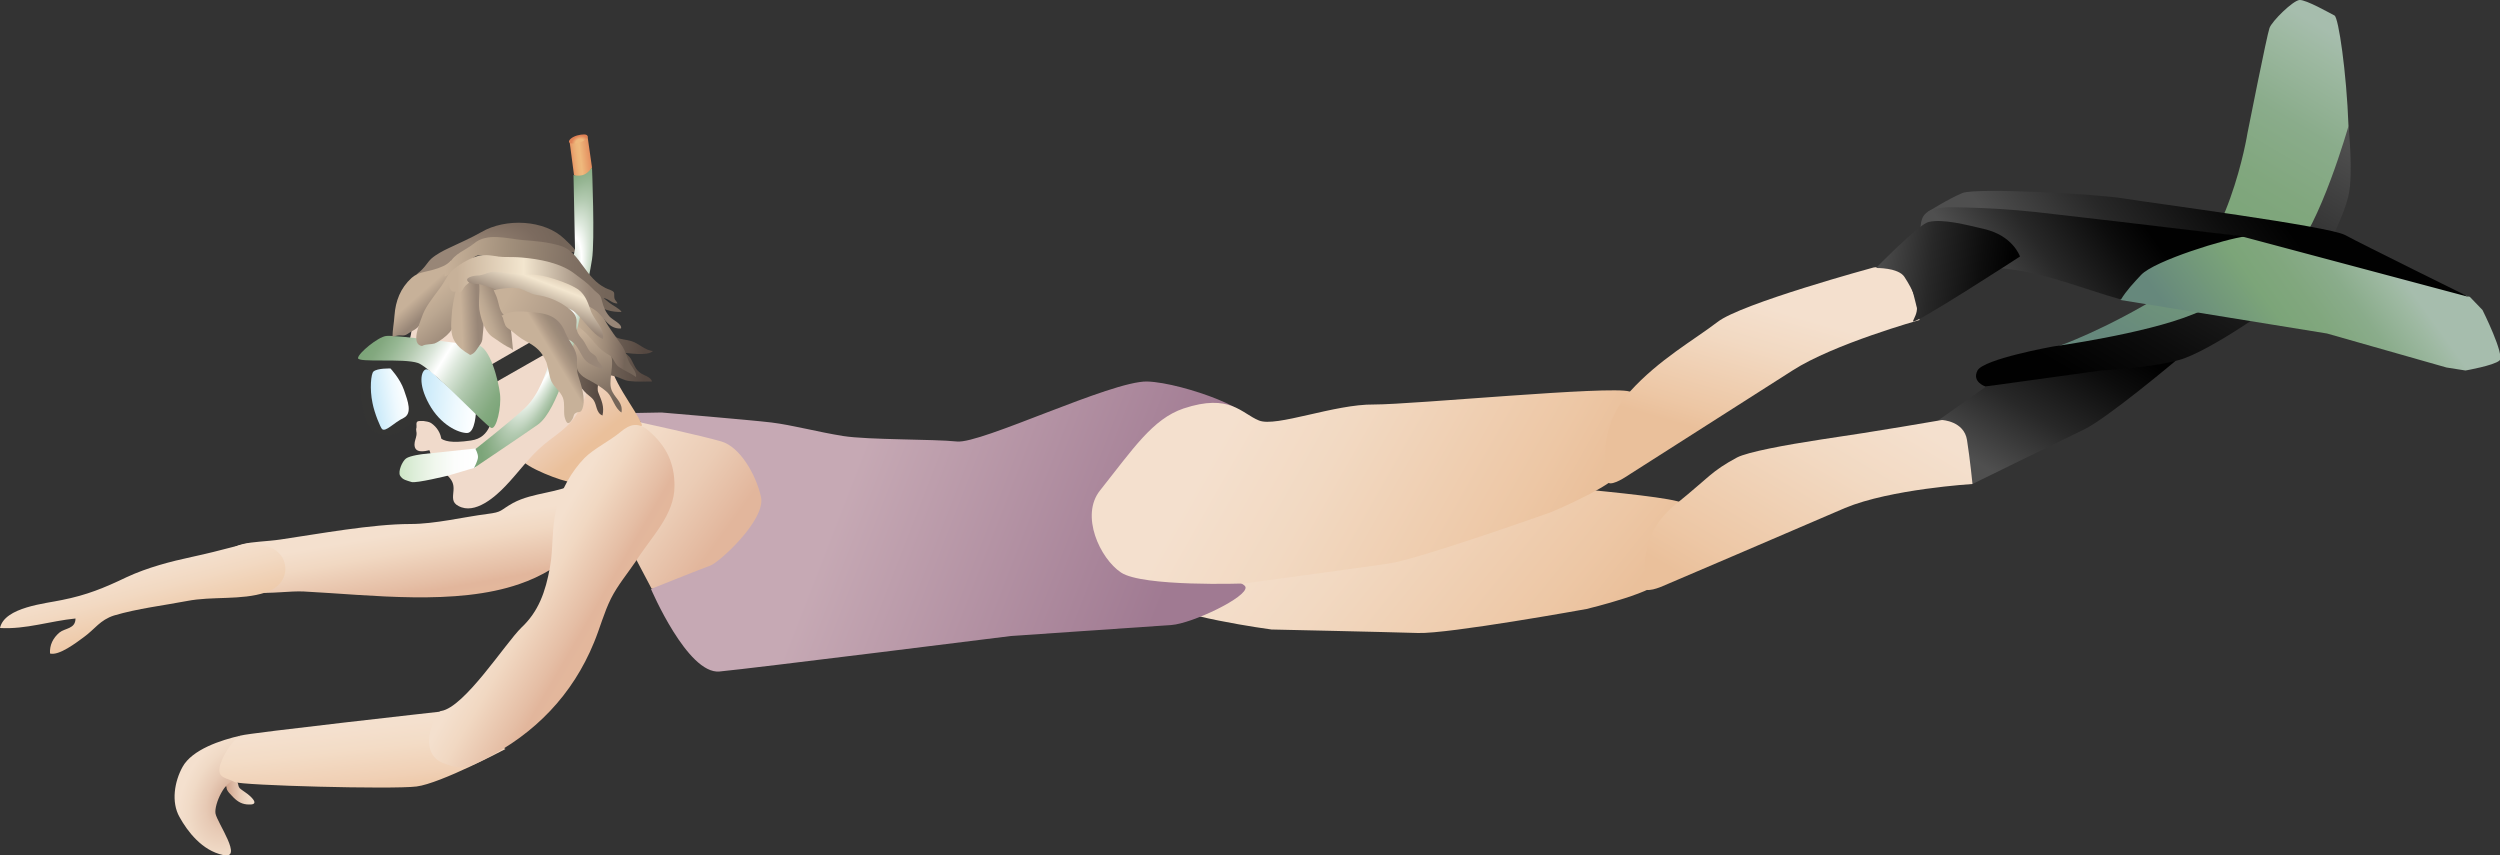 
        <svg xmlns:rdf="http://www.w3.org/1999/02/22-rdf-syntax-ns#" xmlns="http://www.w3.org/2000/svg" xmlns:cc="http://creativecommons.org/ns#" xmlns:xlink="http://www.w3.org/1999/xlink" xmlns:dc="http://purl.org/dc/elements/1.1/" x="0px" y="0px" width="500" height="171" viewBox="0 0 500 171" xml:space="preserve">
            <rect x="0" y="0" width="500" height="171" fill="#333333" stroke="none"/>
            <title>Snorkelling: woman</title>
            <desc xmlns:ian_image_library="https://ian.umces.edu/media-library/">
                <ian_image_library:title>Snorkelling: woman</ian_image_library:title>
                <ian_image_library:descr>Illustration of a woman snorkelling.</ian_image_library:descr>
                <ian_image_library:scene>
                    <ian_image_library:contains>swimming, water sports, snorkel, human, recreation, snorkel, snorkelling, snorkeller, child, woman, fun, person, people, female</ian_image_library:contains>
                    <ian_image_library:when>2010-07-30</ian_image_library:when>
                </ian_image_library:scene>
            </desc>
            
<linearGradient id="ian_symbols_62fc3b8935a494c4c94c3791f99a9c9a" gradientUnits="userSpaceOnUse" x1="427.815" y1="-520.536" x2="466.966" y2="-454.733" gradientTransform="matrix(1 0 0 -1 0 -447.852)">
	<stop  offset="1.840000e-02" style="stop-color:#66887C"/>
	<stop  offset="0.423" style="stop-color:#7CA579"/>
	<stop  offset="0.575" style="stop-color:#81A77E"/>
	<stop  offset="0.747" style="stop-color:#8AAC8B"/>
	<stop  offset="0.929" style="stop-color:#9EB9A2"/>
	<stop  offset="1" style="stop-color:#A6BDAD"/>
</linearGradient>
<path fill="url(#ian_symbols_62fc3b8935a494c4c94c3791f99a9c9a)" d="M411.5,69.3c0,0,9.4-3.2,21.8-10.9c12.4-7.7,16.2-31.8,16.2-31.8s3.9-19.7,4.4-21
	c0.5-1.4,4.7-5.5,6-5.6c1.3-0.1,6.2,2.7,7,3.1c0.8,0.4,2.4,11.3,2.8,22.1c0.4,10.8-12.5,29.1-12.5,29.1l-22.5,13.2l-25.1,4.5
	L411.5,69.3z"/>
<linearGradient id="ian_symbols_cd7e362db9ddb3f4a92c28a1a35c175b" gradientUnits="userSpaceOnUse" x1="400.9" y1="-543.584" x2="419.493" y2="-512.334" gradientTransform="matrix(1 0 0 -1 0 -447.852)">
	<stop  offset="0" style="stop-color:#4F4F4F"/>
	<stop  offset="0.386" style="stop-color:#282828"/>
	<stop  offset="0.75" style="stop-color:#0D0D0D"/>
	<stop  offset="0.957" style="stop-color:#010101"/>
</linearGradient>
<path fill="url(#ian_symbols_cd7e362db9ddb3f4a92c28a1a35c175b)" d="M387.6,84.1l9.5-6.7c0,0,8.5-2.4,15.7-3.2c7.2-0.8,22.4-2.1,22.4-2.1s-13.8,11.6-18.4,13.8
	c-4.6,2.2-22.3,10.9-22.3,10.9s-1.9-5.1-3.5-7.4C389.4,86.9,387.6,84.1,387.6,84.1z"/>
<linearGradient id="ian_symbols_c18ff2afed261934a103205b49208dfd" gradientUnits="userSpaceOnUse" x1="419.05" y1="-528.856" x2="455.305" y2="-467.918" gradientTransform="matrix(1 0 0 -1 0 -447.852)">
	<stop  offset="4.290000e-02" style="stop-color:#010101"/>
	<stop  offset="0.25" style="stop-color:#0D0D0D"/>
	<stop  offset="0.614" style="stop-color:#282828"/>
	<stop  offset="1" style="stop-color:#4F4F4F"/>
</linearGradient>
<path fill="url(#ian_symbols_c18ff2afed261934a103205b49208dfd)" d="M469.7,25.2c0,0,1,9.6,0,13.9c-1,4.3-4.7,12.3-8.8,16.7c-4.1,4.4-19.4,14.7-25.1,16.2
	c-5.7,1.6-15.6,2.1-15.6,2.1l-23.1,3.2c0,0-2.8-0.9-1.6-3.2c1.2-2.3,15.1-4.8,15.1-4.8s18.3-2.5,27.9-6.4
	c9.6-3.9,13.9-5.8,19.7-11.8C464,45.3,469.7,25.2,469.7,25.2z"/>
<linearGradient id="ian_symbols_2e1230aa61bc09544114963ac4f79368" gradientUnits="userSpaceOnUse" x1="348.362" y1="-524.395" x2="409.953" y2="-563.656" gradientTransform="matrix(0.994 0.112 0.112 -0.994 -30.934 -471.801)">
	<stop  offset="4.290000e-02" style="stop-color:#F4E0CE"/>
	<stop  offset="0.336" style="stop-color:#F2D9C2"/>
	<stop  offset="0.848" style="stop-color:#EDC7A5"/>
	<stop  offset="1" style="stop-color:#EAC09B"/>
</linearGradient>
<path fill="url(#ian_symbols_2e1230aa61bc09544114963ac4f79368)" d="M228.6,102.8c7.9-7.1,12.7-12.4,19.2-13.5c9.6-1.6,11.3,2.9,14.5,4.9c3.2,2,15.4-0.8,23.3,0.6
	c7.8,1.3,47.3,3.9,50.9,5.8c3.6,1.8-6.4,6.6-5.6,10.2c0.8,3.6,0.5,2.6,1.1,5c0.7,2.3-14.7,6-14.7,6s-27.6,5-33.7,4.8
	c-6.2-0.2-29.3-0.7-29.3-0.7s-20.2-2.7-24-6.2C226.4,116.2,223.8,107.1,228.6,102.8z"/>
<linearGradient id="ian_symbols_9d76d8896e0274e42dcdb536f94061ba" gradientUnits="userSpaceOnUse" x1="349.709" y1="-570.947" x2="376.27" y2="-526.304" gradientTransform="matrix(1 0 0 -1 0 -447.852)">
	<stop  offset="0" style="stop-color:#EAC09B"/>
	<stop  offset="0.152" style="stop-color:#EDC7A5"/>
	<stop  offset="0.664" style="stop-color:#F2D9C2"/>
	<stop  offset="0.957" style="stop-color:#F4E0CE"/>
</linearGradient>
<path fill="url(#ian_symbols_9d76d8896e0274e42dcdb536f94061ba)" d="M335.2,100.8c6.7-5.4,7-6.5,12.2-9.3c2.1-1.1,9.6-2.5,16.8-3.6c11-1.6,24.2-3.9,24.2-3.9s4.4,0.2,5,4
	c0.6,3.8,1.1,8.8,1.1,8.8s-16.4,1-25.5,4.8c-9,3.9-36.4,15.6-36.4,15.6s-4,1.8-3.8,0C329.2,114.4,327.5,107,335.2,100.8z"/>
<linearGradient id="ian_symbols_16bf110d89a33ff4cd59cdeae9a0ef9e" gradientUnits="userSpaceOnUse" x1="543.85" y1="-494.506" x2="575.296" y2="-465.793" gradientTransform="matrix(0.993 0.116 0.116 -0.993 -40.86 -479.395)">
	<stop  offset="1.840000e-02" style="stop-color:#66887C"/>
	<stop  offset="0.423" style="stop-color:#7CA579"/>
	<stop  offset="0.575" style="stop-color:#81A77E"/>
	<stop  offset="0.747" style="stop-color:#8AAC8B"/>
	<stop  offset="0.929" style="stop-color:#9EB9A2"/>
	<stop  offset="1" style="stop-color:#A6BDAD"/>
</linearGradient>
<path fill="url(#ian_symbols_16bf110d89a33ff4cd59cdeae9a0ef9e)" d="M424.1,60l41.3,6.7l23.9,6.8l3.8,0.6c0,0,5.7-1,6.8-2c1.1-1.1-3.4-10.1-3.4-10.1l-2.5-2.6l-23.7-8.5
	l-26.1-6.1l-19.7,3.8L424.1,60z"/>
<linearGradient id="ian_symbols_bcb9386000773194bdbe4e6166d02477" gradientUnits="userSpaceOnUse" x1="516.807" y1="-491.089" x2="553.464" y2="-457.618" gradientTransform="matrix(0.993 0.116 0.116 -0.993 -40.86 -479.395)">
	<stop  offset="0" style="stop-color:#4F4F4F"/>
	<stop  offset="0.386" style="stop-color:#282828"/>
	<stop  offset="0.75" style="stop-color:#0D0D0D"/>
	<stop  offset="0.957" style="stop-color:#010101"/>
</linearGradient>
<path fill="url(#ian_symbols_bcb9386000773194bdbe4e6166d02477)" d="M385.5,42.4c0,0,4.3-2.7,7-3.8c2.8-1.1,27,0.2,32.3,1.1c5.4,0.9,40.8,5.5,44.2,7.3
	c3.3,1.8,24.8,12.4,24.8,12.4l-45-12l-42.5-4.7L385.5,42.4z"/>
<linearGradient id="ian_symbols_785b6de09d3daf542db799fe08b051c8" gradientUnits="userSpaceOnUse" x1="119.075" y1="-535.824" x2="144.824" y2="-554.529" gradientTransform="matrix(1 0 0 -1 0 -447.852)">
	<stop  offset="4.290000e-02" style="stop-color:#F4E0CE"/>
	<stop  offset="0.297" style="stop-color:#F2DAC6"/>
	<stop  offset="0.653" style="stop-color:#EBCCB5"/>
	<stop  offset="1" style="stop-color:#E2B69C"/>
</linearGradient>
<polygon fill="url(#ian_symbols_785b6de09d3daf542db799fe08b051c8)" points="126.5,84.2 146.6,86.3 154.9,101.8 151.6,122.7 130.3,117.7 126.5,110.5 "/>
<linearGradient id="ian_symbols_c9bf2cf0e5f2bf74b9ab7a4bd28de103" gradientUnits="userSpaceOnUse" x1="142.164" y1="-535.057" x2="235.817" y2="-571.438" gradientTransform="matrix(1 0 0 -1 0 -447.852)">
	<stop  offset="0.289" style="stop-color:#C6A9B4"/>
	<stop  offset="0.957" style="stop-color:#A07A92"/>
</linearGradient>
<path fill="url(#ian_symbols_c9bf2cf0e5f2bf74b9ab7a4bd28de103)" d="M126.9,82.6l5.4-0.1c0,0,17.9,1.5,22,2c4.1,0.5,9.3,1.9,14.3,2.7c5.1,0.8,18,0.6,22.8,1.1
	c4.8,0.5,30.8-12.1,38-12c7.3,0.2,24.4,6.7,18.2,7.9c-6.2,1.1-22.6,10.4-23.4,17.6c-0.8,7.1,24.4,13.6,24.9,15.6
	c0.5,2-10.7,7.3-14.8,7.6c-4.1,0.3-32.1,2.2-32.1,2.2s-51.9,6.5-58.3,7.1c-6.4,0.6-13.7-16.5-13.7-16.5s10.2-4.1,11.9-4.7
	c1.7-0.6,11.1-9.1,10.1-13.7c-1-4.5-4.2-10-7.9-11.1c-3.7-1.1-16.1-3.8-16.1-3.8L126.9,82.6z"/>
<linearGradient id="ian_symbols_5d96598afab49d7405c290a7be77be68" gradientUnits="userSpaceOnUse" x1="45.259" y1="-606.12" x2="51.013" y2="-606.12" gradientTransform="matrix(1 0 0 -1 0 -447.852)">
	<stop  offset="0" style="stop-color:#CFA38B"/>
	<stop  offset="0.121" style="stop-color:#D5AE98"/>
	<stop  offset="0.46" style="stop-color:#E7CAB5"/>
	<stop  offset="0.75" style="stop-color:#F0DAC6"/>
	<stop  offset="0.957" style="stop-color:#F4E0CE"/>
</linearGradient>
<path fill="url(#ian_symbols_5d96598afab49d7405c290a7be77be68)" d="M45.3,157.3c-0.1,0.9,0.9,1.6,1.4,2.2c0.9,0.9,1.8,1.4,3.1,1.4c2.4,0.1,0.2-1.8-0.7-2.4
	c-0.4-0.3-0.9-0.6-1.2-0.9c-0.3-0.4-0.2-0.8-0.4-1.1c-0.7-1.3-2.3-0.4-2.4,0.8L45.3,157.3z"/>
<linearGradient id="ian_symbols_bd8a85ecfcdb1634a1ace5f2317f5888" gradientUnits="userSpaceOnUse" x1="83.078" y1="-552.697" x2="87.623" y2="-578.45" gradientTransform="matrix(1 0 0 -1 0 -447.852)">
	<stop  offset="4.290000e-02" style="stop-color:#F4E0CE"/>
	<stop  offset="0.193" style="stop-color:#F1D8C2"/>
	<stop  offset="0.455" style="stop-color:#E5BEA5"/>
	<stop  offset="0.524" style="stop-color:#E2B69C"/>
	<stop  offset="0.838" style="stop-color:#E6BB9C"/>
	<stop  offset="1" style="stop-color:#EAC09B"/>
</linearGradient>
<path fill="url(#ian_symbols_bd8a85ecfcdb1634a1ace5f2317f5888)" d="M115.7,96.4c-4,2.3-9,2-13.1,4.2c-2.7,1.5-2,1.8-5.2,2.2c-4.7,0.6-10.4,2-15.3,2
	c-7.7,0-18.5,2-26,3.1c-5.4,0.8-11.1,0-11.1,5c0,8,10.3,5.1,15.8,5.4c13.5,0.7,30.4,2.9,43.1-1.5c8.5-2.9,17.5-10,17-20.4
	C119.3,96.3,117.5,96.4,115.7,96.4"/>
<radialGradient id="ian_symbols_29db2a1a1a939ec47999cf9c41a19e7f" cx="-849.117" cy="-461.132" r="16.562" gradientTransform="matrix(0.338 -0.843 -0.599 -0.193 57.189 -645.021)" gradientUnits="userSpaceOnUse">
	<stop  offset="0" style="stop-color:#CFA38B"/>
	<stop  offset="0.121" style="stop-color:#D5AE98"/>
	<stop  offset="0.46" style="stop-color:#E7CAB5"/>
	<stop  offset="0.75" style="stop-color:#F0DAC6"/>
	<stop  offset="0.957" style="stop-color:#F4E0CE"/>
</radialGradient>
<path fill="url(#ian_symbols_29db2a1a1a939ec47999cf9c41a19e7f)" d="M48.2,147.1c-4,0.9-9.8,2.8-11.7,6.3c-1.6,2.9-2.3,7-0.6,10c1.6,2.9,4.5,6.7,8.7,7.6
	c4.2,1-1.2-6.5-1.5-8.3c-0.3-1.8,1.9-6.7,3.9-6.5c0-1.1,0.3-0.5,0.6-1.4c0.5-1.8,2.1-2.2,3.2-3.6c2.1-2.6-2.7-1.5-3.2-3.7
	L48.2,147.1z"/>
<linearGradient id="ian_symbols_e2332c0ac3abba04cd4fa74e153fb2d6" gradientUnits="userSpaceOnUse" x1="71.718" y1="-592.671" x2="73.506" y2="-609.41" gradientTransform="matrix(1 0 0 -1 0 -447.852)">
	<stop  offset="4.290000e-02" style="stop-color:#F4E0CE"/>
	<stop  offset="0.294" style="stop-color:#F3DCC6"/>
	<stop  offset="0.646" style="stop-color:#F0D0B5"/>
	<stop  offset="1" style="stop-color:#EAC09B"/>
</linearGradient>
<path fill="url(#ian_symbols_e2332c0ac3abba04cd4fa74e153fb2d6)" d="M88.3,142.3c0,0-38.6,4.3-40.1,4.8c-1.5,0.5-4,4.4-4.3,6.5c-0.3,2.1,1.6,2,3,2.8
	c1.4,0.7,31.6,1.5,36.4,0.9s17.8-7.5,17.8-7.5L88.3,142.3z"/>
<linearGradient id="ian_symbols_412bfb5fd1b21984f9ac1c26ae7ad317" gradientUnits="userSpaceOnUse" x1="176.779" y1="-519.943" x2="186.929" y2="-530.135" gradientTransform="matrix(0.997 7.980000e-02 7.980000e-02 -0.997 -25.322 -455.083)">
	<stop  offset="4.290000e-02" style="stop-color:#F0DACB"/>
	<stop  offset="0.345" style="stop-color:#F0D4C1"/>
	<stop  offset="0.874" style="stop-color:#EBC4A3"/>
	<stop  offset="1" style="stop-color:#EAC09B"/>
</linearGradient>
<path fill="url(#ian_symbols_412bfb5fd1b21984f9ac1c26ae7ad317)" d="M122.4,72c-1.2,2.7,5.1,10.3,6,13c0.2,0.7-14,7.7-14.2,11.4c-1.5,0-9.4-3-9.9-4.6
	c-0.7-2,1-1.6,2.2-2.6c4.4-4,7.3-9.7,12.3-13.1"/>
<path fill="#F0DACB" d="M83.3,62.4c-1.1,1.4-0.8,2.8-1.1,4.4c-0.3,1.6-1,3.2-1.4,4.9c-0.3,1.5-0.8,3.3-0.4,4.8
	c0.4,1.5,1.3,2.8,1.9,4.2c1.1,2.9,2.1,5.8,3.3,8.6c0.5,1.1,0.7,2.5,1.4,3.5c0.6,0.9,1.7,1.5,2.4,2.2c1,1,1.4,1.7,1.3,3.1
	c-0.1,1.3-0.4,2.4,1,3.1c3.3,1.8,7.4-1.9,9.4-4c2.6-2.7,4.8-5.9,7.7-8.3c2.3-1.9,4.9-3.4,6.5-6c2-3.4,3.7-7.6,1.5-11.2
	c-1-1.6-2.5-2.6-3.9-3.9c-2.3-2.1-4.3-4.7-6.9-6.4c-4.3-2.7-8.6-4.3-13.8-4.1c-2.8,0.1-6.8,1.8-8.3,4.5L83.3,62.4z"/>
<linearGradient id="ian_symbols_8f9978b2deba06f4a1b534cc21ab922c" gradientUnits="userSpaceOnUse" x1="187.299" y1="-509.798" x2="197.267" y2="-509.798" gradientTransform="matrix(0.997 7.980000e-02 7.980000e-02 -0.997 -25.322 -455.083)">
	<stop  offset="4.290000e-02" style="stop-color:#746559"/>
	<stop  offset="0.828" style="stop-color:#554841"/>
</linearGradient>
<path fill="url(#ian_symbols_8f9978b2deba06f4a1b534cc21ab922c)" d="M121.4,65.9c0.7,0.5,1.1,1.2,1.9,1.6c0.9,0.4,1.9,0.4,2.9,0.7c1.5,0.4,2.8,1.9,4.4,2
	c-1.2,1.1-4.7,0.4-6.4,0.3c-1.4,0-1.6-0.1-2.1-1.5c-0.3-1.1-1-1.9-1.3-3c0.1-0.2,0.1,0,0.2-0.1L121.4,65.9z"/>
<linearGradient id="ian_symbols_80b513a7501f2064ed73ac458095ac76" gradientUnits="userSpaceOnUse" x1="187.763" y1="-512.851" x2="197.697" y2="-512.851" gradientTransform="matrix(0.997 7.980000e-02 7.980000e-02 -0.997 -25.322 -455.083)">
	<stop  offset="4.290000e-02" style="stop-color:#746559"/>
	<stop  offset="0.828" style="stop-color:#554841"/>
</linearGradient>
<path fill="url(#ian_symbols_80b513a7501f2064ed73ac458095ac76)" d="M122.6,67c0.5,0.9,1.2,2.2,1.9,3c0.5,0.7,1.4,1.1,1.8,2c0.6,1.1,0.8,1.9,1.8,2.6
	c0.7,0.5,2.1,0.8,2.3,1.7c-1.5,0-3.1,0.1-4.6-0.1c-0.9-0.1-1.7-0.6-2.6-0.9c-0.8-0.2-1.6-0.2-2.1-0.8c-0.8-0.9-0.2-2.9,0.1-3.9
	c0.4-1.3,0.4-2.7,0.5-4.1L122.6,67z"/>
<linearGradient id="ian_symbols_bde6460a2fa9a58431e58dee7fd5691c" gradientUnits="userSpaceOnUse" x1="181.281" y1="-519.842" x2="188.411" y2="-519.842" gradientTransform="matrix(0.997 7.980000e-02 7.980000e-02 -0.997 -25.322 -455.083)">
	<stop  offset="4.290000e-02" style="stop-color:#746559"/>
	<stop  offset="0.828" style="stop-color:#554841"/>
</linearGradient>
<path fill="url(#ian_symbols_bde6460a2fa9a58431e58dee7fd5691c)" d="M115.8,77.1c0.5,0.5,0.7,0.7,1.1,1.2c0.5,0.6,1.4,1.1,1.8,1.7c0.7,1,0.5,2.6,1.8,3.1
	c0.4-1.8-0.2-3-0.8-4.5c-0.3-0.7-0.1-1.2-0.1-1.8c0-1.2-0.3-1.5-1.5-2c-0.7-0.3-1-0.3-1.5-0.9c-0.4-0.4-0.8-1.1-1.3-1.4
	c-1.6-0.9-1,2.3-0.7,3.4c0.5,0.1,0.9,0.5,1.1,0.9L115.8,77.1z"/>
<linearGradient id="ian_symbols_6bcf3e4bd9ae6374e1902630a8e55441" gradientUnits="userSpaceOnUse" x1="181.259" y1="-508.567" x2="191.463" y2="-524.568" gradientTransform="matrix(0.997 7.980000e-02 7.980000e-02 -0.997 -25.322 -455.083)">
	<stop  offset="4.290000e-02" style="stop-color:#C7B199"/>
	<stop  offset="0.828" style="stop-color:#746559"/>
</linearGradient>
<path fill="url(#ian_symbols_6bcf3e4bd9ae6374e1902630a8e55441)" d="M111.6,69.9c0.7,1.4,2.7,1.3,3.5,2.5c0.3,0.4,0.2,1.1,0.4,1.6c0.4,0.8,1,1.3,1.7,1.7
	c1.5,0.8,3,1.6,4.3,2.8c1.1,1.1,1.4,3.1,2.8,4c0.3-1.9-1-2.6-1.8-4.1c-0.6-1.1-0.4-2.2-0.3-3.4c0.1-1,0.3-2,0.2-3
	c-0.1-1-0.6-2-1.1-2.9c-1.2-2.3-3.2-4.7-4.9-6.7c-0.7-0.8-1.6-1.5-2.6-1.9c-1.6-0.6-2.3,0-2.6,1.6c-0.3,1.4-0.5,3.1-0.4,4.6
	c0.1,1,0.6,1.9,0.5,3L111.6,69.9z"/>
<path fill="#746559" d="M119.6,57.5c-0.2,1.3,1.4,2.3,2.2,3c0.6,0.5,2.4,1.4,2.5,1.9c-1,0-2-0.1-2.9-0.4c-0.7-0.3-2.1-0.7-2.7-1.2
	c-0.6-0.4-0.9-1.4-0.9-2.2c0-1.2,0.5-1.1,1.5-1.4c0,0.1,0,0.3,0,0.4"/>
<linearGradient id="ian_symbols_d3d3262dc5fd83f47d3b33ee419c8250" gradientUnits="userSpaceOnUse" x1="178.83" y1="-509.032" x2="194.484" y2="-509.032" gradientTransform="matrix(0.997 7.980000e-02 7.980000e-02 -0.997 -25.322 -455.083)">
	<stop  offset="4.290000e-02" style="stop-color:#C7B199"/>
	<stop  offset="0.2" style="stop-color:#C2AD95"/>
	<stop  offset="0.386" style="stop-color:#B49F89"/>
	<stop  offset="0.586" style="stop-color:#9B8876"/>
	<stop  offset="0.796" style="stop-color:#7B6A5E"/>
	<stop  offset="0.828" style="stop-color:#746559"/>
</linearGradient>
<path fill="url(#ian_symbols_d3d3262dc5fd83f47d3b33ee419c8250)" d="M114.4,64.4c1.4,0.9,2.6,1.9,3.7,3.2c1,1.2,1.9,2.3,3.2,3.1c0.7,0.4,0.9,0.5,1.3,1.1
	c0.4,0.6,0.5,1.1,1.2,1.6c1,0.7,2.3,1.2,3.4,2c0.2-0.8-0.7-1.9-1.1-2.5c-0.7-1.1-0.9-2.5-1.6-3.6c-1.2-1.8-2.6-3.5-3.6-5.4
	c-0.8-1.6-2.2-4.2-4.1-4.3c-0.9-0.1-2.4,0-3.2,0.5c-1.5,0.8-0.8,2.1-0.1,3.1c0.4,0.6,0.8,0.8,0.5,1.6L114.4,64.4z"/>
<radialGradient id="ian_symbols_5670050fd0dcb4f411ed7c18867dcbb1" cx="-100.491" cy="-1589.892" r="24.647" gradientTransform="matrix(0.97 -0.242 -0.102 -0.409 24.06 -621.75)" gradientUnits="userSpaceOnUse">
	<stop  offset="0.348" style="stop-color:#988677"/>
	<stop  offset="0.475" style="stop-color:#8F7D6E"/>
	<stop  offset="0.77" style="stop-color:#7C6B5F"/>
	<stop  offset="0.976" style="stop-color:#746559"/>
</radialGradient>
<path fill="url(#ian_symbols_5670050fd0dcb4f411ed7c18867dcbb1)" d="M83.5,54.7c1.5-1.1,1.9-2.2,2.8-3c0.9-0.8,2.4-1.6,3.5-2.1c2.1-1,4.4-2,6.5-3.2
	c4.8-2.8,12.6-2.5,16.6,1.4c0.9,0.9,1.8,1.6,2.5,2.7c-3.2-0.1-5.8-1.7-9-2c-2.9-0.3-6.3-0.2-9.2,0.1c-2.9,0.3-4.2,1.4-6.1,3.6
	c-1.6,1.9-3.5,4-6.3,3.3c-0.6-0.2-0.8-0.6-1.5-0.4L83.5,54.7z"/>
<linearGradient id="ian_symbols_095b658f1c05239461706de1ebc4c189" gradientUnits="userSpaceOnUse" x1="177.692" y1="-474.658" x2="182.578" y2="-473.687" gradientTransform="matrix(0.997 7.980000e-02 7.980000e-02 -0.997 -25.322 -455.083)">
	<stop  offset="0" style="stop-color:#E08256"/>
	<stop  offset="7.420000e-02" style="stop-color:#E59161"/>
	<stop  offset="0.208" style="stop-color:#EAA871"/>
	<stop  offset="0.337" style="stop-color:#EDB57A"/>
	<stop  offset="0.454" style="stop-color:#EFB97D"/>
	<stop  offset="0.963" style="stop-color:#E08256"/>
</linearGradient>
<path fill="url(#ian_symbols_095b658f1c05239461706de1ebc4c189)" d="M113.9,28.2l0.9,6.8l2,1.4l1.6-2.9l-0.9-6.3c0,0-0.7,0.8-1.6,1.1C115.2,28.6,113.9,28.2,113.9,28.2z
	"/>
<linearGradient id="ian_symbols_7c0403074df461a441232cc15679161b" gradientUnits="userSpaceOnUse" x1="78.706" y1="-540.87" x2="95.384" y2="-540.87" gradientTransform="matrix(1 0 0 -1 0 -447.852)">
	<stop  offset="0" style="stop-color:#C6E2BE"/>
	<stop  offset="0.233" style="stop-color:#DCEDD7"/>
	<stop  offset="0.49" style="stop-color:#F0F7ED"/>
	<stop  offset="0.738" style="stop-color:#FCFDFC"/>
	<stop  offset="0.963" style="stop-color:#FFFFFF"/>
</linearGradient>
<path fill="url(#ian_symbols_7c0403074df461a441232cc15679161b)" d="M84.7,90.8c0,0-2.7,0.3-3.5,0.9c-0.8,0.6-1.6,2.6-1.2,3.4c0.5,0.9,1.4,1,2.3,1.3
	c0.9,0.3,7.4-1.3,7.4-1.3l5.4-1.6l1.4-2.2l-1.4-1.6L84.7,90.8z"/>
<polygon fill="#343433" points="98.3,72.9 112.2,64.9 110.8,69.8 98,77.1 "/>
<path fill="#343433" d="M81.2,71.6l-9.1-0.7c0,0-1.1,14,3.3,15.7c4.4,1.8,5.6-2.1,7.9-2.2c2.3-0.1,3.8,2.4,4.6,3.1
	c0.9,0.7,2.2,1.2,6.3,0.6s4.1-4.5,5.2-7.3c1.1-2.8-6.4-8.3-6.4-8.3L81.2,71.6z"/>
<linearGradient id="ian_symbols_10af315b91bc5b745d3665abb2a2f1ec" gradientUnits="userSpaceOnUse" x1="-29.684" y1="-483.424" x2="-23.883" y2="-483.424" gradientTransform="matrix(1.203 -0.196 -0.167 -1.026 29.378 -421.644)">
	<stop  offset="0" style="stop-color:#C6E8F9"/>
	<stop  offset="0.641" style="stop-color:#EEF9FE"/>
	<stop  offset="1" style="stop-color:#FFFFFF"/>
</linearGradient>
<path fill="url(#ian_symbols_10af315b91bc5b745d3665abb2a2f1ec)" d="M78.1,73.7c0,0-2.6-0.1-3.4,0.6c-0.5,0.4-0.8,3.5-0.2,6.3c0.4,2.1,1.6,4.9,1.9,5.2
	c0.7,0.7,2.4-1.3,4.3-2.2c1.8-0.9,0.9-3.3,0.1-5.6C80,75.7,78.1,73.7,78.1,73.7z"/>
<linearGradient id="ian_symbols_e998621ff530a854e11430eac084ac5d" gradientUnits="userSpaceOnUse" x1="151.57" y1="-524.394" x2="162.941" y2="-524.394" gradientTransform="matrix(0.997 7.980000e-02 7.980000e-02 -0.997 -25.322 -455.083)">
	<stop  offset="0" style="stop-color:#C6E8F9"/>
	<stop  offset="0.641" style="stop-color:#EEF9FE"/>
	<stop  offset="1" style="stop-color:#FFFFFF"/>
</linearGradient>
<path fill="url(#ian_symbols_e998621ff530a854e11430eac084ac5d)" d="M87.5,75.5c0,0-1.6-1.9-2.4-1.6c-0.8,0.3-1.6,2.7,0.7,6.9c2.3,4.2,5.9,5.8,7.6,5.8
	c1.7,0,1.8-4.4,1.8-4.4L87.5,75.5z"/>
<linearGradient id="ian_symbols_620c64a4285702a4f1b70d5b29eb9a72" gradientUnits="userSpaceOnUse" x1="142.369" y1="-510.796" x2="170.228" y2="-525.249" gradientTransform="matrix(0.997 7.980000e-02 7.980000e-02 -0.997 -25.322 -455.083)">
	<stop  offset="0" style="stop-color:#7CA579"/>
	<stop  offset="6.200000e-02" style="stop-color:#83A87F"/>
	<stop  offset="0.15" style="stop-color:#96B793"/>
	<stop  offset="0.253" style="stop-color:#B4CAB0"/>
	<stop  offset="0.367" style="stop-color:#DBE6DA"/>
	<stop  offset="0.453" style="stop-color:#FFFFFF"/>
	<stop  offset="0.538" style="stop-color:#DDE8DC"/>
	<stop  offset="0.659" style="stop-color:#B4CBB2"/>
	<stop  offset="0.769" style="stop-color:#97B694"/>
	<stop  offset="0.862" style="stop-color:#84AA80"/>
	<stop  offset="0.926" style="stop-color:#7CA579"/>
</linearGradient>
<path fill="url(#ian_symbols_620c64a4285702a4f1b70d5b29eb9a72)" d="M71.6,71.6c-0.1,1,9.1,0,12,1c2.8,1,13.7,12.8,14.7,13c1,0.2,2-4.1,1.7-6.8c-0.3-2.6-2-9.6-4.6-9.8
	c-2.5-0.1-16.6-2.1-18.2-1.8C75.6,67.4,71.7,70.6,71.6,71.6z"/>
<radialGradient id="ian_symbols_8d9a666389204ef4413985e4a228e374" cx="-708.449" cy="-1040.993" r="37.096" gradientTransform="matrix(0.306 -0.952 -0.251 -8.040000e-02 65.163 -694.729)" gradientUnits="userSpaceOnUse">
	<stop  offset="0" style="stop-color:#7CA579"/>
	<stop  offset="6.200000e-02" style="stop-color:#83A87F"/>
	<stop  offset="0.15" style="stop-color:#96B793"/>
	<stop  offset="0.253" style="stop-color:#B4CAB0"/>
	<stop  offset="0.367" style="stop-color:#DBE6DA"/>
	<stop  offset="0.453" style="stop-color:#FFFFFF"/>
	<stop  offset="0.538" style="stop-color:#DDE8DC"/>
	<stop  offset="0.659" style="stop-color:#B4CBB2"/>
	<stop  offset="0.769" style="stop-color:#97B694"/>
	<stop  offset="0.862" style="stop-color:#84AA80"/>
	<stop  offset="0.926" style="stop-color:#7CA579"/>
</radialGradient>
<path fill="url(#ian_symbols_8d9a666389204ef4413985e4a228e374)" d="M95.1,89.8c0,0,0.5,0.9,0.5,1.6c0,0.7-0.8,2.2-0.8,2.2c0,0,10.4-7,12.8-8.7c4-2.9,7-15.5,7-15.5
	s3.3-13.8,3.8-17.5c0.6-3.7,0-18.4,0-18.4s-0.8,1.2-1.8,1.5c-1,0.3-1.9,0-1.9,0l0.3,14.8c0,0-3.3,17.1-4.6,21.2
	c-1.3,3.8-2.5,7.8-5.4,10.6C102.1,84.3,95.1,89.8,95.1,89.8z"/>
<radialGradient id="ian_symbols_12f0dfd88cf1a394a9c529874ef50ae5" cx="-137.751" cy="-765.359" r="1.76" gradientTransform="matrix(0.948 -0.318 -0.232 -0.691 68.956 -544.248)" gradientUnits="userSpaceOnUse">
	<stop  offset="0.454" style="stop-color:#EFB97D"/>
	<stop  offset="0.963" style="stop-color:#E08256"/>
</radialGradient>
<path fill="url(#ian_symbols_12f0dfd88cf1a394a9c529874ef50ae5)" d="M117.5,27.2c0.1,0.4-0.6,1-1.6,1.3c-1,0.3-1.9,0.3-2.1-0.1c-0.1-0.4,0.6-1,1.6-1.3
	C116.5,26.8,117.4,26.8,117.5,27.2z"/>
<linearGradient id="ian_symbols_c87652982da1b5948566073baf749f48" gradientUnits="userSpaceOnUse" x1="147.293" y1="-501.387" x2="152.544" y2="-506.478" gradientTransform="matrix(0.997 7.980000e-02 7.980000e-02 -0.997 -25.322 -455.083)">
	<stop  offset="0.454" style="stop-color:#C7B199"/>
	<stop  offset="0.963" style="stop-color:#988677"/>
</linearGradient>
<path fill="url(#ian_symbols_c87652982da1b5948566073baf749f48)" d="M90.2,52.1c0.1,1.9-0.4,3.7-1.4,5.5c-0.5,0.9-1.2,1.7-1.9,2.6c-0.7,1-1.2,2-1.8,3
	c-0.4,0.8-0.9,1.6-1.5,2.2c-0.4,0.4-0.9,0.7-1.5,1c-0.3,0.2-0.7,0.5-1,0.6c-0.5,0.2-1,0-1.5,0.1c-0.4,0.1-0.7,0.1-1.1,0.3
	c0-1.4,0.3-2.8,0.4-4.3c0.2-2.9,1.2-5.5,3.4-7.5c1.3-1.2,2.9-1.2,4.5-1.7C88.1,53.5,89.3,53.1,90.2,52.1"/>
<linearGradient id="ian_symbols_a907e7552ca4e514fd949ffbb468889e" gradientUnits="userSpaceOnUse" x1="151.374" y1="-503.077" x2="158.782" y2="-510.814" gradientTransform="matrix(0.997 7.980000e-02 7.980000e-02 -0.997 -25.322 -455.083)">
	<stop  offset="9.739999e-02" style="stop-color:#C7B199"/>
	<stop  offset="0.382" style="stop-color:#BBA791"/>
	<stop  offset="0.881" style="stop-color:#9E8B7A"/>
	<stop  offset="0.963" style="stop-color:#988677"/>
</linearGradient>
<path fill="url(#ian_symbols_a907e7552ca4e514fd949ffbb468889e)" d="M84.6,69.1c0.7-0.3,1.6-0.2,2.3-0.4c1-0.4,2.3-1.4,3-2.2c1.5-1.8,1.7-4.4,1.6-6.7
	c-0.1-1.5-0.8-2.9-0.8-4.5c0-0.8,0-1.8,0.3-2.6c-1.1,1.7-2,3.6-3.3,5.3c-1.3,1.8-2.7,3.4-3.4,5.6c-0.4,1.1-2.2,5.3,0.1,5.6
	L84.6,69.1z"/>
<linearGradient id="ian_symbols_dc8d34ea9e86edf421eed6f71d04fd94" gradientUnits="userSpaceOnUse" x1="155.564" y1="-506.292" x2="161.796" y2="-505.51" gradientTransform="matrix(0.997 7.980000e-02 7.980000e-02 -0.997 -25.322 -455.083)">
	<stop  offset="0.454" style="stop-color:#C7B199"/>
	<stop  offset="0.963" style="stop-color:#988677"/>
</linearGradient>
<path fill="url(#ian_symbols_dc8d34ea9e86edf421eed6f71d04fd94)" d="M93.9,70.9c-1.2-0.7-2.2-1.4-3-2.7c-0.8-1.3-0.7-3.2-0.6-4.7c0.1-2,0.5-4.2,1.1-6.2
	c0.3-0.8,0.9-1.4,1.3-2.2c0.2-0.4,0.4-0.8,0.5-1.3c0.1-0.4,0.1-0.8,0.3-1.2c0.2,0.5,0.8,0.9,1.2,1.4c0.9,0.9,1.4,2,1.5,3.3
	c0.3,2,0.6,4.1,0.6,6.2c0,1.3-0.2,2.7-0.3,4c0,0.6-0.2,1.1-0.6,1.6c-0.6,0.8-0.9,1.6-1.9,1.9L93.9,70.9z"/>
<linearGradient id="ian_symbols_2ce0c3c0522df7f401f19796ed5ffc49" gradientUnits="userSpaceOnUse" x1="161.775" y1="-506.569" x2="166.586" y2="-504.287" gradientTransform="matrix(0.997 7.980000e-02 7.980000e-02 -0.997 -25.322 -455.083)">
	<stop  offset="9.739999e-02" style="stop-color:#C7B199"/>
	<stop  offset="0.382" style="stop-color:#BBA791"/>
	<stop  offset="0.881" style="stop-color:#9E8B7A"/>
	<stop  offset="0.963" style="stop-color:#988677"/>
</linearGradient>
<path fill="url(#ian_symbols_2ce0c3c0522df7f401f19796ed5ffc49)" d="M95.3,53c0.9,0.7,1.5,1.3,2.1,2.2c0.8,1.2,2,2.2,2.7,3.5c0.7,1.2,0.9,2.6,1.4,3.9
	c0.5,1.4,0.6,2.9,0.8,4.3c0.1,1,0.2,2.1,0.3,3.1c-0.3-0.3-0.8-0.5-1.2-0.7c-0.9-0.5-1.7-1.1-2.6-1.7c-1.7-1-2.4-3.2-2.8-5
	c-0.5-2,0.1-4.1-0.2-6.1c-0.1-0.7-0.2-1.4-0.2-2.2c0-0.4,0.1-0.7-0.2-1L95.3,53z"/>
<linearGradient id="ian_symbols_acd1d6f5b4af1e04594503bfc60cfdc6" gradientUnits="userSpaceOnUse" x1="154.637" y1="-496.576" x2="189.641" y2="-496.576" gradientTransform="matrix(0.997 7.980000e-02 7.980000e-02 -0.997 -25.322 -455.083)">
	<stop  offset="0" style="stop-color:#C7B199"/>
	<stop  offset="0.35" style="stop-color:#A18F7B"/>
	<stop  offset="0.722" style="stop-color:#807063"/>
	<stop  offset="0.926" style="stop-color:#746559"/>
</linearGradient>
<path fill="url(#ian_symbols_acd1d6f5b4af1e04594503bfc60cfdc6)" d="M89.8,52.8c1.2-2.2,3.1-2.6,5-4.1c2.6-2.2,6.5-1,9.6-0.7c2.7,0.2,5.3,0.4,7.8,1.2
	c2,0.6,3.2,2.4,4.4,4c1.3,1.8,2.5,3.4,4.5,4.4c0.5,0.3,1.4,0.4,1.7,0.9c0.1,0.3,0,0.9,0.1,1.2c0.1,0.4,0.5,0.6,0.6,1
	c-1.2,0-1.7-1-2.9-1.1c-0.9-0.1-2,0.3-2.9-0.1c-0.4-0.2-0.7-0.8-1-1.2c-0.5-0.6-1-0.9-1.6-1.4c-1.7-1.4-3-3-5.3-3.5
	c-0.6-0.1-1.3,0-1.9-0.2c-1.2-0.2-2.5-0.2-3.6-0.6c-2-0.8-3.2-1.3-5.2-1.2c-1.1,0.1-2.5-0.5-3.6-0.3c-0.7,0.2-1.5,1-2,1.5
	c-0.9,0.7-1.5,0.8-2.4,1.3c-0.8,0.4-1.3,1.2-2.2,1.4c0-1.2,0.3-1.3,0.7-2.3L89.8,52.8z"/>
<linearGradient id="ian_symbols_03dee32f5832759481e48194256c3bf2" gradientUnits="userSpaceOnUse" x1="155.911" y1="-503.335" x2="192.646" y2="-499.097" gradientTransform="matrix(0.997 7.980000e-02 7.980000e-02 -0.997 -25.322 -455.083)">
	<stop  offset="4.290000e-02" style="stop-color:#C7B199"/>
	<stop  offset="0.405" style="stop-color:#F3E6CF"/>
	<stop  offset="0.756" style="stop-color:#988677"/>
</linearGradient>
<path fill="url(#ian_symbols_03dee32f5832759481e48194256c3bf2)" d="M91.5,58.2c-1.5,0.6-1.7-0.8-1.7-1.9c0-1.2,0-1.7,1-2.5c1.3-1.1,3.6-2.4,5.2-2.7
	c1.6-0.3,3.4,0.3,4.9,0.3c1.1,0,2.3,0,3.4,0.1c3.6,0.3,7.9,1.1,10.7,3.3c1.3,1,2.4,1.7,3.5,2.9c1,1.1,1.6,1,1.9,2.5
	c0.3,1.2,0.7,2.2,1.5,3.1c0.6,0.7,2.6,1.5,2.3,2.4c-2.4,0.1-3.2-1.9-4.7-3.3c-0.6-0.5-1.1-0.8-1.7-1.1c-1.1-0.5-1-0.7-1.7-1.6
	c-1.1-1.4-2-1-3.4-1.5c-0.9-0.3-1.4-1.2-2.2-1.7c-0.8-0.5-1.5-0.5-2.4-0.6c-1.7-0.2-3.3-0.1-4.9-0.1c-2.9,0-5.6-1.8-8.2-0.1
	c-0.8,0.6-1.6,1-2.2,1.8c-0.3,0.4-0.7,1.5-1.2,0.8L91.5,58.2z"/>
<linearGradient id="ian_symbols_6d208d31770acc346964bc7657c4575f" gradientUnits="userSpaceOnUse" x1="176.007" y1="-494.774" x2="173.028" y2="-504.777" gradientTransform="matrix(0.997 7.980000e-02 7.980000e-02 -0.997 -25.322 -455.083)">
	<stop  offset="5.060000e-02" style="stop-color:#C7B199"/>
	<stop  offset="0.445" style="stop-color:#F3E6CF"/>
	<stop  offset="1" style="stop-color:#988677"/>
</linearGradient>
<path fill="url(#ian_symbols_6d208d31770acc346964bc7657c4575f)" d="M99.3,58c-1-0.5-2.1-0.8-3.1-1.1c-0.4-0.1-2.1-0.1-2.4-0.4c-1.3-1,1.1-1.4,1.7-1.4
	c1,0,1.8-0.5,2.7-0.7c1.2-0.2,2.6,0.2,3.8,0.3c2.6,0.2,5,0,7.5,0.7c1.8,0.5,3.9,1.2,5.5,2.1c1.8,0.9,2.5,2.7,3.1,4.5
	c0.7,2.1,2.8,3.6,2.5,5.8c-1.4-0.5-3.1-2.7-4.2-3.9c-0.8-0.9-1.7-2-3-2.3c-0.8-0.2-1.8,0-2.6-0.2c-1-0.3-1.8-1.1-2.8-1.5
	c-0.9-0.4-1.8-0.9-2.7-1.2c-1.7-0.6-3.9-1.1-5.5-0.4L99.3,58z"/>
<linearGradient id="ian_symbols_bc36e8ef140d45345df22739d4f28a38" gradientUnits="userSpaceOnUse" x1="166.738" y1="-502.036" x2="186.589" y2="-511.322" gradientTransform="matrix(0.997 7.980000e-02 7.980000e-02 -0.997 -25.322 -455.083)">
	<stop  offset="4.290000e-02" style="stop-color:#C7B199"/>
	<stop  offset="1" style="stop-color:#988677"/>
</linearGradient>
<path fill="url(#ian_symbols_bc36e8ef140d45345df22739d4f28a38)" d="M98.9,58c1.4-0.3,3.3-0.6,4.9-0.3c1.3,0.3,2.2,1.1,3.6,1.3c2.1,0.3,4.1,1.1,5.8,2.3
	c0.9,0.7,1.9,1.3,2.1,2.6c0.1,0.7-0.2,1.4,0.1,2.2c0.2,0.8,0.7,1.3,1.2,1.9c0.5,0.7,0.8,1.5,1.3,2.2c0.4,0.5,0.8,0.6,1.2,1
	c0.3,0.3,0.3,0.7,0.5,1c0.2,0.3,0.8,0.9,0.9,1.2c0,0.2,0.1,0.3,0.1,0.4c-0.6,0-2.4-0.9-2.9-1.2c-1.2-0.8-1.6-2.3-2.5-3.5
	c-1.1-1.4-2.4-1.5-3.9-1.8c-1.5-0.3-1.4-0.4-1.8-1.7c-0.8-2.3-4.2-1.9-6.2-2.1c-0.9-0.1-2.2-0.1-2.8-0.8c-0.6-0.7-0.8-2.2-1.1-3.1
	c-0.2-0.6-0.5-1.1-0.7-1.7L98.9,58z"/>
<linearGradient id="ian_symbols_df0b7f0b6a75eb840d2af0f66ca88af1" gradientUnits="userSpaceOnUse" x1="175.484" y1="-515.733" x2="181.219" y2="-511.619" gradientTransform="matrix(0.997 7.980000e-02 7.980000e-02 -0.997 -25.322 -455.083)">
	<stop  offset="0.407" style="stop-color:#C7B199"/>
	<stop  offset="0.605" style="stop-color:#B09B87"/>
	<stop  offset="0.81" style="stop-color:#9E8C7A"/>
	<stop  offset="0.963" style="stop-color:#988677"/>
</linearGradient>
<path fill="url(#ian_symbols_df0b7f0b6a75eb840d2af0f66ca88af1)" d="M100.6,63.6c0.1,0.6,0.2,0.7,0.4,1.3c0.2,0.6,0.7,0.8,1.2,1.2c1,0.8,1.8,1.5,2.9,2.1
	c2.1,1.1,3.3,2.1,4.2,4.3c0.4,1.2,0.5,2.7,1,3.8c0.6,1.2,1.8,2,2.3,3.3c0.4,1.2,0.1,2.5,0.3,3.7c0.3,1.2,0.7,2,1.6,0.5
	c0.2-0.3,0.2-0.9,0.5-1.1c0.8-0.6,1.1,0.1,1.5-1c0.7-2-0.3-4.8-0.9-6.7c-0.3-1-0.2-1.9-0.2-3c0-2.2-1.5-3.5-2.3-5.4
	c-1.1-2.9-3.2-3.9-6.1-4.1c-2.3-0.2-4.1-0.5-6.3,0.4c-0.1,0.1-0.2,0.2-0.4,0.2L100.6,63.6z"/>
<path fill="#F0DACB" d="M83.3,85.5c-0.2,0.6,0.1,0.9,0,1.5c-0.1,0.7-0.4,1.2-0.4,1.9c0,1.8,1.9,1.4,3.2,1.1c0.4-0.1,1.6,0,2-0.2
	c0.4-0.3,0.2-1.3,0.2-1.7c-0.1-1.4-0.9-2.7-2.1-3.5c-0.5-0.3-1-0.3-1.5-0.4c-1.1,0-1.5-0.1-1.4,0.9L83.3,85.5z"/>
<linearGradient id="ian_symbols_a9e062515a5f81c4496dacaccd8e8bc8" gradientUnits="userSpaceOnUse" x1="103.295" y1="-563.749" x2="130.657" y2="-579.724" gradientTransform="matrix(1 0 0 -1 0 -447.852)">
	<stop  offset="4.290000e-02" style="stop-color:#F4E0CE"/>
	<stop  offset="0.193" style="stop-color:#F1D8C2"/>
	<stop  offset="0.455" style="stop-color:#E5BEA5"/>
	<stop  offset="0.524" style="stop-color:#E2B69C"/>
	<stop  offset="0.838" style="stop-color:#E6BB9C"/>
	<stop  offset="1" style="stop-color:#EAC09B"/>
</linearGradient>
<path fill="url(#ian_symbols_a9e062515a5f81c4496dacaccd8e8bc8)" d="M104.3,125.5c3.4-3.2,4.8-7.1,5.7-12.1c0.7-3.9,0.3-7.9,1.3-11.8c1-3.7,2.9-7.2,5.6-10
	c1.9-1.9,4.9-3.3,7.2-5.2c1.9-1.6,3.6-2.1,5.8-0.1c3.4,3,5,6.3,5,10.9c0,5.8-4.6,10.1-7.7,15c-1.7,2.5-3.7,4.9-5,7.5
	c-1.4,2.8-2.2,5.9-3.4,8.8c-4.3,10.5-11.8,18.2-21.8,23.3c-3.5,1.8-4.6,2.3-8.4,0.8c-5.3-2.1-1.6-10.2-0.4-10.4
	C92.9,141.5,101.1,128.6,104.3,125.5z"/>
<linearGradient id="ian_symbols_64d8edb534c5d7e43586f692794f9f05" gradientUnits="userSpaceOnUse" x1="26.957" y1="-561.287" x2="30.873" y2="-576.169" gradientTransform="matrix(1 0 0 -1 0 -447.852)">
	<stop  offset="4.290000e-02" style="stop-color:#F4E0CE"/>
	<stop  offset="0.336" style="stop-color:#F2D9C2"/>
	<stop  offset="0.848" style="stop-color:#EDC7A5"/>
	<stop  offset="1" style="stop-color:#EAC09B"/>
</linearGradient>
<path fill="url(#ian_symbols_64d8edb534c5d7e43586f692794f9f05)" d="M50.1,108.6c-2.6,0.4-4.9,1.3-11.8,2.8c-4.2,0.9-8.8,2.1-12.9,4c-4.6,2.2-8,3.6-13,4.6
	c-3.2,0.7-11.5,1.4-12.4,5.6c5.2,0.3,10-1.4,15.1-1.9c0,2.1-2.1,1.9-3.2,2.8c-1.3,1.1-2,2.5-1.9,4.2c1.8,0.5,5.3-2.2,6.8-3.3
	c2.2-1.6,3.2-3.4,6-4.3c4.7-1.4,9.9-2,14.6-2.9c5.1-1,10.8-0.1,15.7-1.7c6-1.9,4.8-9.1-0.9-9.4L50.1,108.6z"/>
<linearGradient id="ian_symbols_65485e48534c6564d1923bef673d6c5e" gradientUnits="userSpaceOnUse" x1="199.165" y1="-529.149" x2="260.756" y2="-568.409" gradientTransform="matrix(0.999 -5.170000e-02 -5.170000e-02 -0.999 18.862 -438.82)">
	<stop  offset="4.290000e-02" style="stop-color:#F4E0CE"/>
	<stop  offset="0.336" style="stop-color:#F2D9C2"/>
	<stop  offset="0.848" style="stop-color:#EDC7A5"/>
	<stop  offset="1" style="stop-color:#EAC09B"/>
</linearGradient>
<path fill="url(#ian_symbols_65485e48534c6564d1923bef673d6c5e)" d="M220,98.1c6.6-8.3,10.5-14.3,16.7-16.4c9.3-3.1,11.6,1,15.1,2.4c3.4,1.4,15.1-3.3,23-3.2
	c7.9,0,47.3-3.8,51.1-2.6c3.8,1.2-5.2,7.6-3.9,11c1.3,3.4,0.9,2.5,1.9,4.7c1.1,2.2-13.6,8.4-13.6,8.4s-26.4,9.4-32.5,10.3
	c-6.1,0.9-29,4-29,4s-20.3,0.7-24.6-2.2C220,111.7,216,103.1,220,98.1z"/>
<linearGradient id="ian_symbols_dd7f0096446087e469b089275d2f7880" gradientUnits="userSpaceOnUse" x1="348.791" y1="-536.392" x2="356.793" y2="-508.959" gradientTransform="matrix(1 0 0 -1 0 -447.852)">
	<stop  offset="0" style="stop-color:#EAC09B"/>
	<stop  offset="0.152" style="stop-color:#EDC7A5"/>
	<stop  offset="0.664" style="stop-color:#F2D9C2"/>
	<stop  offset="0.957" style="stop-color:#F4E0CE"/>
</linearGradient>
<path fill="url(#ian_symbols_dd7f0096446087e469b089275d2f7880)" d="M326,78.3c5.8-6.4,12.8-10.3,17.5-13.9c4.7-3.7,31.2-10.9,31.2-10.9s6-1,7.2,2.7
	c1.2,3.6,2,7.8,2,7.8s-17.2,4.8-25.4,10.1c-8.3,5.3-33.4,21.3-33.4,21.3s-3.6,2.4-3.7,0.6C321.2,93.1,319.4,85.7,326,78.3z"/>
<linearGradient id="ian_symbols_8dda7a174f002f34a146dd3a6961977f" gradientUnits="userSpaceOnUse" x1="498.499" y1="-483.386" x2="523.835" y2="-460.252" gradientTransform="matrix(0.993 0.116 0.116 -0.993 -40.86 -479.395)">
	<stop  offset="0" style="stop-color:#4F4F4F"/>
	<stop  offset="0.386" style="stop-color:#282828"/>
	<stop  offset="0.75" style="stop-color:#0D0D0D"/>
	<stop  offset="0.957" style="stop-color:#010101"/>
</linearGradient>
<path fill="url(#ian_symbols_8dda7a174f002f34a146dd3a6961977f)" d="M384.1,49.7c0.1-1.6-0.4-5,0.6-6.5c1.4-2.2,6.1-1.7,8.4-1.7c4.7,0.1,9.2,0.4,14,0.9
	c11.3,1.3,22.6,2.6,34.1,4c2.6,0.3,5.2,0.6,7.8,0.9c-3.6,0.4-18.1,4.8-20.8,7.7c-1.4,1.5-3,3.2-4,4.9c-7.5-2.1-14.8-5.2-22.6-6.1
	c-3-0.3-6.1-0.6-9-1.3c-1.8-0.4-8.4-0.9-8.3-3.6"/>
<linearGradient id="ian_symbols_bac75e14d71c7894c50453c9836d3480" gradientUnits="userSpaceOnUse" x1="474.889" y1="-480.691" x2="503.29" y2="-480.691" gradientTransform="matrix(0.993 0.116 0.116 -0.993 -40.86 -479.395)">
	<stop  offset="0" style="stop-color:#4F4F4F"/>
	<stop  offset="0.386" style="stop-color:#282828"/>
	<stop  offset="0.75" style="stop-color:#0D0D0D"/>
	<stop  offset="0.957" style="stop-color:#010101"/>
</linearGradient>
<path fill="url(#ian_symbols_bac75e14d71c7894c50453c9836d3480)" d="M375.2,53.6c0,0,4.5-0.1,5.7,1.8c3.8,5.9,2.3,7.3,1.7,8.8C382,65.6,404,51.3,404,51.3
	s-1.4-4.2-7.2-5.5c-3.4-0.8-8.2-2.1-11.1-1.4C383.8,44.8,375.2,53.6,375.2,53.6z"/>
</svg>
